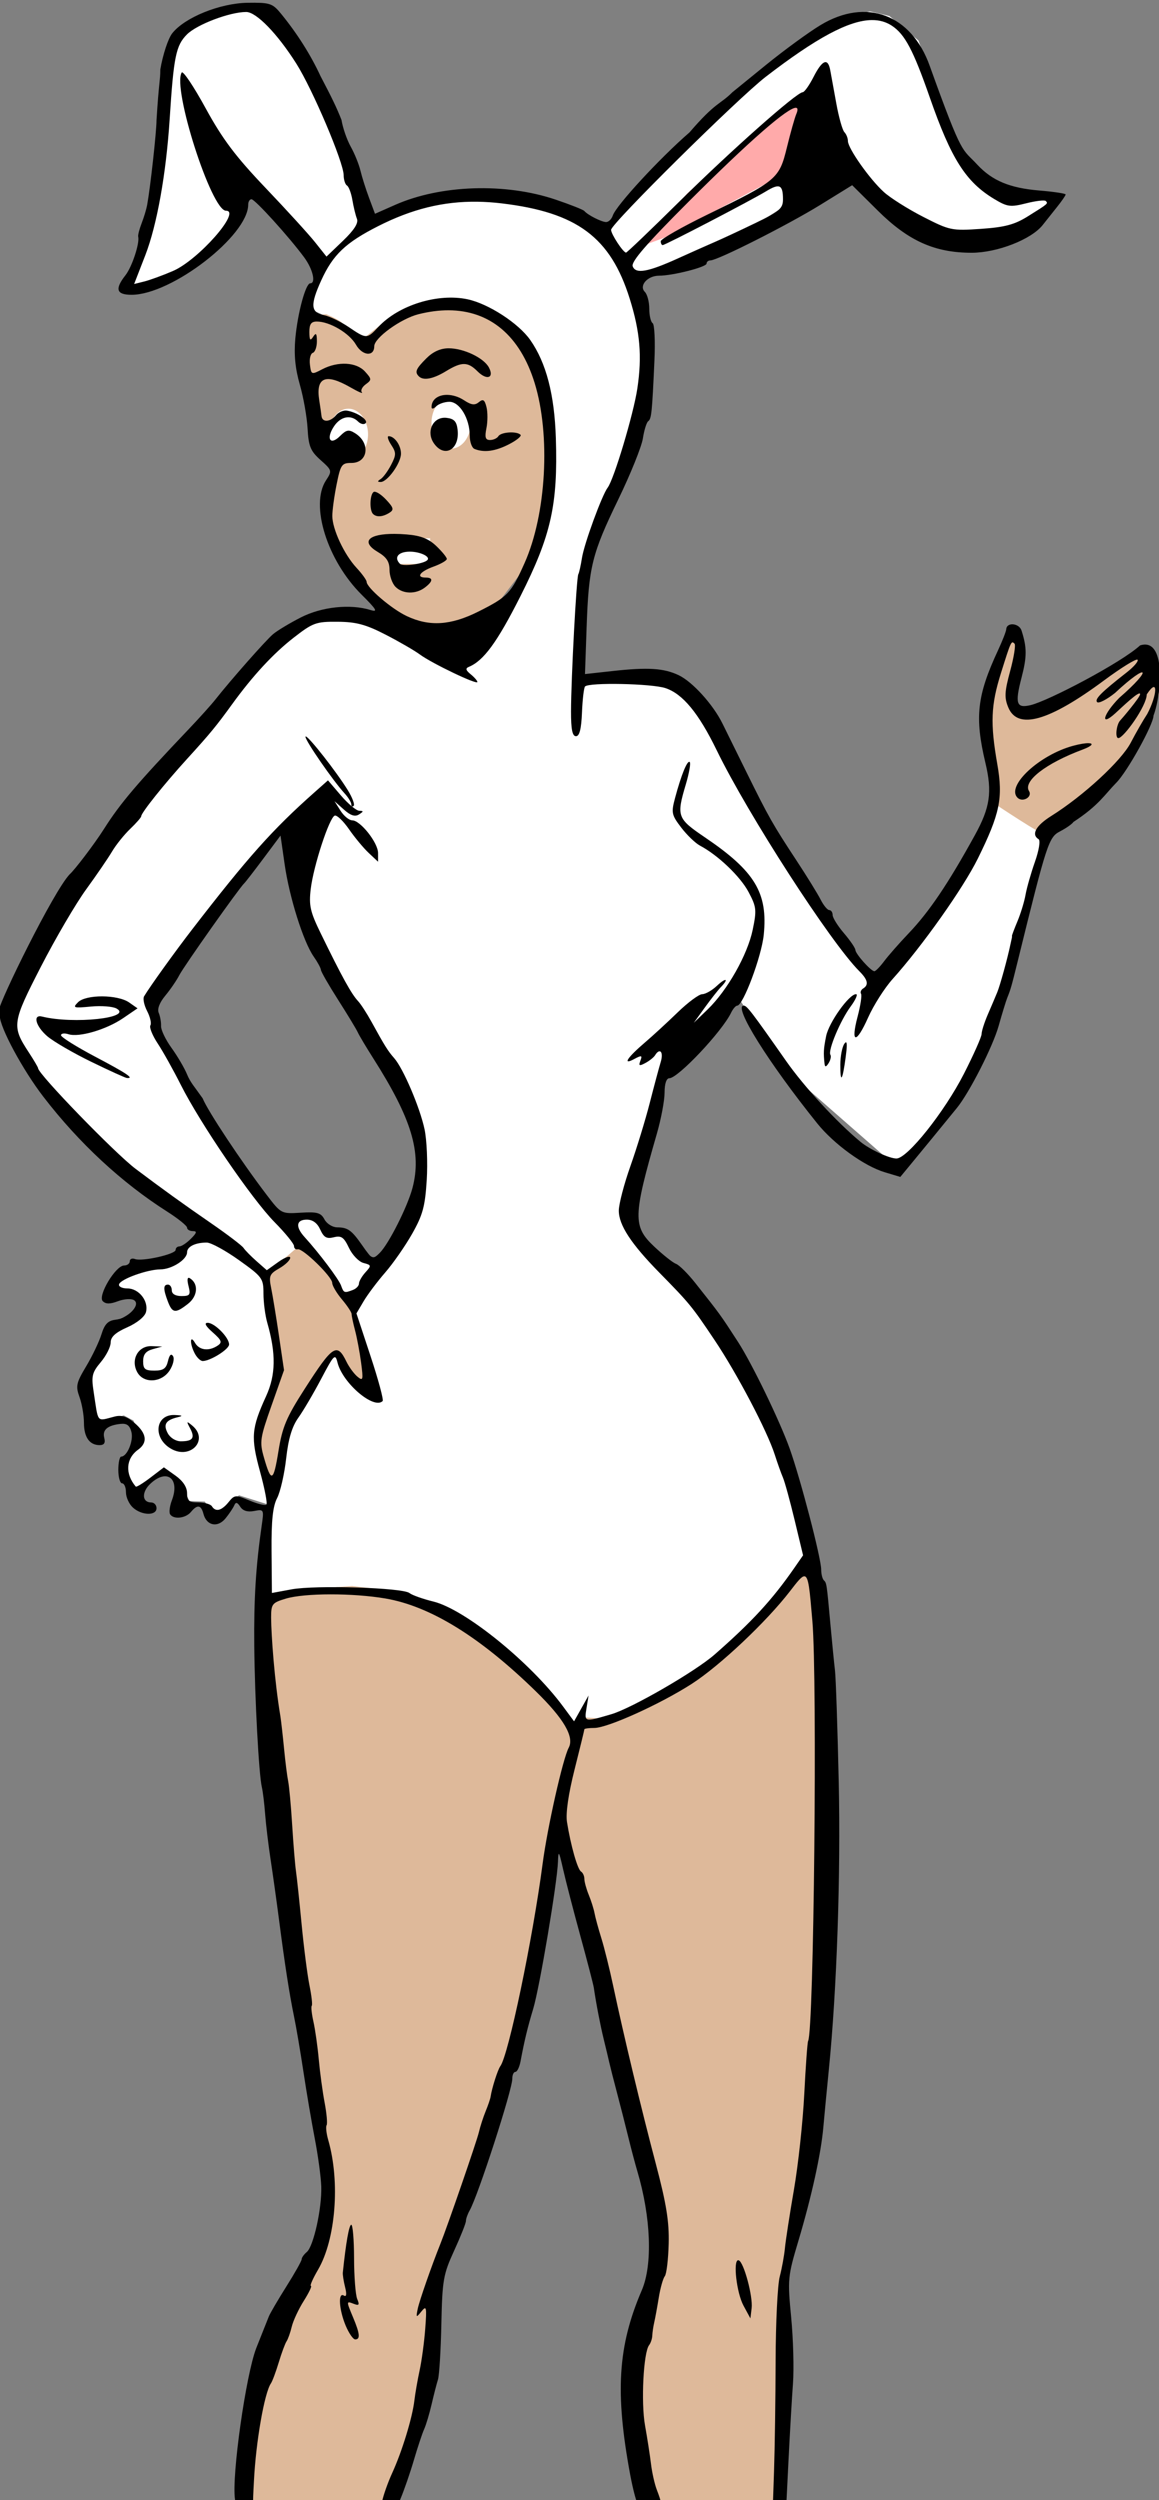 <?xml version="1.0" encoding="UTF-8" standalone="no"?>
<svg
   xmlns:dc="http://purl.org/dc/elements/1.1/"
   xmlns:cc="http://creativecommons.org/ns#"
   xmlns:rdf="http://www.w3.org/1999/02/22-rdf-syntax-ns#"
   xmlns:svg="http://www.w3.org/2000/svg"
   xmlns="http://www.w3.org/2000/svg"
   xmlns:sodipodi="http://sodipodi.sourceforge.net/DTD/sodipodi-0.dtd"
   xmlns:inkscape="http://www.inkscape.org/namespaces/inkscape"
   sodipodi:docname="bunny suit.svg"
   inkscape:version="1.0 (4035a4fb49, 2020-05-01)"
   id="svg930"
   version="1.1"
   viewBox="0 0 80.404 173.355"
   height="173.355mm"
   width="80.404mm">
  <rect x="0" y="0" width="80.404" height="173.355" fill="#808080" stroke="none"/>
  <title
     id="title1013">Bunny suit</title>
  <defs
     id="defs924" />
  <sodipodi:namedview
     inkscape:pagecheckerboard="true"
     inkscape:snap-global="false"
     fit-margin-bottom="0"
     fit-margin-right="0"
     fit-margin-left="0"
     fit-margin-top="0"
     inkscape:window-maximized="1"
     inkscape:window-y="-9"
     inkscape:window-x="-9"
     inkscape:window-height="1001"
     inkscape:window-width="1920"
     showgrid="false"
     inkscape:document-rotation="0"
     inkscape:current-layer="layer1"
     inkscape:document-units="mm"
     inkscape:cy="293.74329"
     inkscape:cx="261.30847"
     inkscape:zoom="1"
     inkscape:pageshadow="2"
     inkscape:pageopacity="0.0"
     borderopacity="1.0"
     bordercolor="#666666"
     pagecolor="#ffffff"
     id="base" />
  <g
     transform="translate(38.854,-119.839)"
     id="layer1"
     inkscape:groupmode="layer"
     inkscape:label="Lager 1">
    <path
       transform="matrix(0.265,0,0,0.265,-38.854,119.839)"
       d="M 69.145 1.643 L 57.943 2.539 L 48.236 6.869 C 48.236 6.869 44.354 13.888 43.906 14.934 C 43.458 15.979 43.607 31.66 43.607 31.66 L 40.023 56.301 L 33.453 74.371 L 38.979 74.521 L 52.27 67.652 L 59.885 60.035 L 63.32 47.043 L 84.676 68.996 L 80.346 80.494 L 87.365 83.631 L 95.578 89.307 L 100.955 84.229 L 106.33 81.391 L 119.174 78.703 L 132.615 84.078 L 141.275 96.623 L 144.861 116.188 L 142.77 133.66 L 135.154 155.164 L 121.713 167.41 L 102 161.287 L 84.377 160.393 L 73.773 166.664 L 39.873 203.551 L 22.102 227.596 L 1.941 265.229 L 8.512 279.117 L 23.148 295.994 L 54.658 322.426 L 48.088 326.012 L 43.906 329.895 L 31.959 332.582 L 29.719 337.211 L 36.439 338.406 L 37.484 342.736 L 29.57 345.725 L 22.699 358.119 L 25.238 372.455 L 32.406 370.365 L 34.945 371.709 L 36.738 376.338 L 33.154 380.67 L 31.512 383.656 L 35.693 389.928 L 43.16 384.254 L 47.043 387.391 L 49.582 392.766 L 53.613 392.916 L 56.002 396.35 L 62.574 391.273 L 70.639 393.811 L 68.547 418.9 L 82.436 415.467 L 95.727 415.914 L 111.557 419.35 L 137.99 437.42 L 151.58 452.354 L 152.029 450.561 L 155.762 450.711 L 168.904 445.633 L 189.812 431.596 L 205.344 415.615 C 205.344 415.615 211.616 408.299 211.766 407.701 C 211.915 407.104 208.031 388.584 208.031 388.584 L 201.76 372.455 L 188.768 348.113 L 167.111 324.219 L 164.125 317.199 L 168.904 299.428 L 175.326 277.625 L 193.098 260.75 L 205.791 280.014 L 234.465 305.104 L 245.068 294.053 L 256.418 277.773 L 264.781 252.088 L 270.008 233.568 L 274.787 215.797 L 261.197 205.791 L 259.404 214.752 L 246.711 236.107 C 246.711 236.107 230.583 255.971 229.836 256.568 C 229.089 257.166 219.232 243.574 219.232 243.574 L 212.363 232.971 L 197.578 208.629 L 186.676 186.527 L 173.832 175.773 L 152.178 178.014 L 152.627 162.932 L 153.521 147.848 L 160.242 130.076 L 166.217 113.35 L 170.248 91.547 L 165.768 73.326 L 173.684 69.893 C 173.684 69.893 190.559 63.918 191.455 63.021 C 192.351 62.125 220.725 44.205 220.725 44.205 L 240.439 59.887 L 263.586 62.125 L 277.176 51.225 L 262.84 50.627 L 250.594 38.529 L 240.439 10.604 L 232.822 4.182 L 227.744 2.986 L 222.816 4.033 L 215.199 7.916 L 199.221 19.266 L 167.859 48.834 C 167.859 48.834 158.6 59.288 157.854 59.736 C 157.107 60.184 135.751 50.926 135.004 50.926 C 134.257 50.926 114.395 51.074 114.395 51.074 L 96.773 57.943 L 83.184 19.863 L 69.145 1.643 z M 75.865 215.498 C 75.865 215.498 80.495 243.127 81.391 243.426 C 82.287 243.724 88.56 256.866 89.008 257.762 C 89.456 258.658 96.025 269.859 96.025 269.859 L 107.525 287.182 L 110.363 303.461 L 103.941 325.713 L 98.715 330.191 L 93.785 325.713 L 90.201 321.381 L 85.871 321.68 L 83.184 317.648 L 75.865 318.096 L 71.385 317.498 C 71.385 317.498 45.996 278.967 45.996 278.221 C 45.996 277.474 40.92 268.066 40.92 268.066 L 40.471 260.152 L 63.619 227.596 L 75.865 215.498 z "
       style="fill:#ffffff;stroke:none;stroke-width:1px;stroke-linecap:butt;stroke-linejoin:miter;stroke-opacity:1"
       id="path1020" />
    <path
       transform="matrix(0.265,0,0,0.265,-38.854,119.839)"
       d="M 111.547 78.842 L 103.414 82.023 L 95.105 88.564 C 95.105 88.564 89.98 85.737 89.803 84.854 C 89.626 83.97 85.383 82.201 85.383 82.201 L 79.02 82.908 L 79.727 100.764 L 83.439 115.082 L 88.211 119.324 C 88.211 119.324 85.561 131.699 85.561 132.406 C 85.561 133.113 87.328 141.951 87.328 141.951 L 94.045 150.791 L 108.01 166.348 L 123.92 166.17 L 140.184 144.957 C 140.184 144.957 143.189 135.058 143.189 133.82 C 143.189 132.583 144.957 116.143 144.957 116.143 L 139.654 92.455 L 133.996 85.383 L 122.684 78.842 L 111.547 78.842 z M 264.021 163.609 C 264.021 163.609 259.296 177.934 259.148 179.115 C 259.001 180.297 257.672 191.519 258.115 192.109 C 258.558 192.7 261.068 203.479 261.068 203.479 L 260.771 210.566 C 260.771 210.566 273.175 218.837 273.471 218.246 C 273.766 217.655 289.27 205.695 290.156 204.809 C 291.042 203.923 299.461 192.258 299.461 192.258 L 303.447 181.625 L 299.902 169.812 L 295.473 171.289 L 283.809 178.672 L 267.859 186.498 L 264.906 181.477 L 266.826 170.107 L 264.021 163.609 z M 79.15 325.264 L 69.742 333.328 C 69.742 333.328 73.477 357.97 73.477 358.717 C 73.477 359.464 67.652 375.742 67.055 376.488 C 66.457 377.235 71.832 388.734 71.832 388.734 L 74.67 374.098 L 79.15 367.229 L 86.02 355.281 L 88.709 353.789 L 90.352 356.775 C 90.352 356.775 94.831 362.6 95.727 362.6 C 96.623 362.6 95.428 352.594 95.428 352.594 L 92.441 340.496 L 88.857 337.51 L 86.318 333.18 L 83.482 329.297 L 79.15 325.264 z M 212.455 407.729 L 204.195 417.641 L 187.344 433.83 C 187.344 433.83 175.119 441.1 173.467 442.752 C 171.815 444.404 157.607 449.691 157.607 449.691 L 152.65 449.359 L 151.328 452.664 L 135.469 435.152 L 120.6 422.928 L 106.062 416.65 L 92.186 414.998 L 77.977 415.988 L 69.717 418.301 L 69.717 421.936 L 70.377 460.264 L 83.924 555.092 L 86.568 580.533 L 82.604 591.768 L 71.039 611.924 C 71.039 611.924 65.091 635.712 64.1 663.797 L 99.453 663.137 L 106.062 641.99 L 113 621.836 L 112.34 601.68 L 117.957 582.516 L 128.861 556.084 L 140.094 513.461 L 147.363 478.768 L 155.293 502.227 L 164.875 543.197 L 173.467 586.812 L 163.885 627.121 L 168.51 647.607 L 172.145 660.162 L 204.855 664.459 L 206.508 624.809 L 205.186 596.393 L 208.16 581.855 L 212.455 560.379 L 217.08 526.346 L 218.402 452.994 L 212.455 407.729 z "
       style="fill:#deb99a;fill-opacity:1;stroke:none;stroke-width:1px;stroke-linecap:butt;stroke-linejoin:miter;stroke-opacity:1"
       id="path1015" />
    <rect
       y="157.163"
       x="-11.679"
       height="1.777"
       width="2.666"
       id="rect1031"
       style="fill:#ffffff;fill-opacity:1;stroke:none;stroke-width:0.265" />
    <path
       transform="matrix(0.265,0,0,0.265,-38.854,119.839)"
       d="M 118.086 103.945 A 5.127 6.718 0 0 0 112.961 110.662 A 5.127 6.718 0 0 0 118.086 117.379 A 5.127 6.718 0 0 0 123.213 110.662 A 5.127 6.718 0 0 0 118.086 103.945 z M 91.217 106.949 A 5.127 6.718 0 0 0 86.09 113.668 A 5.127 6.718 0 0 0 91.217 120.385 A 5.127 6.718 0 0 0 96.344 113.668 A 5.127 6.718 0 0 0 91.217 106.949 z "
       style="fill:#ffffff;fill-opacity:1;stroke:none;stroke-width:1"
       id="path1033" />
    <path
       id="path1053"
       d="m 7.404,136.256 -1.637,0.608 3.04,-3.601 6.829,-5.987 1.824,-1.029 -1.216,5.613 -2.105,0.795 z"
       style="fill:#ffaaaa;stroke:none;stroke-width:0.265px;stroke-linecap:butt;stroke-linejoin:miter;stroke-opacity:1" />
    <path
       sodipodi:nodetypes="ccsccsscsssssssscssssssscscccsssssssssssssssssssssssssscssscssssscsscscssssscsssssssccsssssssssssscsssssssccccssssssscssssscsscccsssssssssscsscsscssssssssccsscsscsssssssssssssssssssssssscccccsssssssssssssccsscssssssssssscccsssssssscssscssssccssscccccsssccsssssscccsssssssssssccscsccsccccsscsssssssscssssssscccssscccssssssssssssscssssssssscscsssssssscssssssscssssssssssssssccssssccsssscscccssssssssssccsssssccccscssssssccsssssssssscccsccscssssscccsssscccscccscsscccssccsccsscssccccsscsscccssssssscsssssssscssscssssssssssssssssssssssssscssssscssssccsssssccccsssssssssssssssssssscsscssssssssssscsccsssssssssscsscsssssscssssssssssssssssssssccscssssssccssccsscsssccsssscssssscssscsssscsssscssssssscsscsssssscssssssssccscscssssscsscsssssssccsssssssssssssscscssssscccsssssscssssssssccsccccccc"
       d="m -79.828,452.936 c -0.585,-0.003 -1.239,0.005 -1.975,0.016 -7.252,0.107 -16.462,3.837 -19.73,7.992 -1.066,1.355 -2.466,5.603 -3.113,9.439 -0.014,3.039 -0.373,3.154 -0.998,13.279 0,2.997 -1.607,17.555 -2.451,22.195 -0.2,1.1 -0.851,3.254 -1.445,4.785 -0.594,1.532 -0.999,3.107 -0.9,3.5 0.428,1.71 -1.619,7.915 -3.332,10.1 -2.85,3.635 -2.386,5.115 1.602,5.115 10.489,0 30.527,-15.487 30.527,-23.594 0,-0.773 0.387,-1.406 0.859,-1.406 0.908,0 9.838,9.847 13.799,15.215 2.266,3.071 3.134,6.785 1.586,6.785 -1.198,0 -3.295,7.734 -3.904,14.4 -0.388,4.249 -0.032,7.921 1.172,12.1 0.951,3.3 1.865,8.47 2.033,11.488 0.26,4.676 0.762,5.897 3.4,8.254 3.024,2.702 3.057,2.825 1.412,5.336 -4.21,6.425 0.323,20.929 9.344,29.898 3.932,3.909 4.35,4.634 2.312,4.006 -5.31,-1.637 -12.767,-0.847 -18.217,1.934 -2.913,1.486 -6.197,3.464 -7.297,4.395 -1.91,1.616 -11.083,12.008 -15.098,17.104 -1.046,1.327 -4.152,4.779 -6.902,7.67 -13.64,14.341 -17.988,19.458 -22.273,26.219 -2.508,3.957 -7.741,10.799 -8.963,11.832 -4.311,4.571 -18.358,33.289 -18.469,35.42 0.147,0.023 0.161,0.557 0.176,1.623 0.043,3.088 6,14.135 11.42,21.178 9.312,12.102 20.491,22.47 32.361,30.016 2.888,1.835 5.25,3.74 5.25,4.232 0,0.493 0.675,0.896 1.5,0.896 1.167,0 1.056,0.444 -0.5,2 -1.1,1.1 -2.45,2 -3,2 -0.55,0 -1,0.415 -1,0.92 0,1.131 -8.789,3.099 -10.65,2.385 -0.742,-0.285 -1.35,-0.021 -1.35,0.588 0,0.609 -0.67,1.107 -1.488,1.107 -2.216,0 -6.97,7.942 -5.584,9.328 0.795,0.795 1.897,0.798 3.98,0.012 1.585,-0.598 3.474,-0.722 4.197,-0.275 1.875,1.159 -1.517,4.727 -4.875,5.129 -1.943,0.232 -2.824,1.153 -3.646,3.811 -0.596,1.927 -2.393,5.69 -3.994,8.361 -2.609,4.354 -2.79,5.19 -1.75,8.066 0.638,1.765 1.16,4.776 1.16,6.689 0,3.8 1.451,5.879 4.105,5.879 1.179,0 1.554,-0.582 1.213,-1.887 -0.548,-2.096 0.842,-3.296 4.252,-3.67 1.657,-0.182 2.422,0.389 2.861,2.141 0.581,2.315 -1.127,6.416 -2.672,6.416 -0.418,0 -0.76,1.575 -0.76,3.5 0,1.925 0.45,3.5 1,3.5 0.55,0 1,1.056 1,2.346 0,1.29 0.822,3.09 1.828,4 2.298,2.08 6.172,2.177 6.172,0.154 0,-0.825 -0.626,-1.5 -1.393,-1.5 -2.425,0 -2.548,-2.709 -0.221,-4.895 4.328,-4.066 7.808,-1.38 5.631,4.346 -0.568,1.494 -0.778,3.129 -0.467,3.633 0.879,1.422 4.068,1.08 5.449,-0.584 1.687,-2.033 2.667,-1.886 3.289,0.494 0.812,3.106 3.736,3.691 5.787,1.158 0.971,-1.199 2.001,-2.736 2.287,-3.416 0.378,-0.897 0.804,-0.793 1.553,0.379 0.684,1.071 1.912,1.449 3.639,1.119 2.559,-0.489 2.595,-0.42 1.971,3.883 -1.517,10.453 -2.059,19.221 -1.938,31.383 0.139,13.905 1.204,33.714 1.988,37 0.263,1.1 0.646,4.25 0.854,7 0.207,2.75 0.858,8.15 1.445,12 0.587,3.85 1.563,10.825 2.17,15.5 1.552,11.96 2.753,19.699 3.955,25.5 0.57,2.75 1.681,9.275 2.467,14.5 0.786,5.225 2.122,13.096 2.971,17.49 0.848,4.394 1.609,10.019 1.691,12.5 0.187,5.677 -2.024,15.678 -3.791,17.145 -0.736,0.611 -1.338,1.459 -1.338,1.887 0,0.427 -1.803,3.634 -4.006,7.127 -2.203,3.493 -4.27,7.027 -4.592,7.851 -0.322,0.825 -0.994,2.513 -1.494,3.75 -0.5,1.238 -1.304,3.263 -1.787,4.5 -2.725,6.982 -6.451,33.308 -5.59,39.5 0.118,0.846 0.199,1.486 0.248,2.029 H -80.25 c -0.221,-1.48 -0.047,-3.627 0.111,-6.779 0.517,-10.273 2.741,-23.024 4.447,-25.5 0.379,-0.55 1.301,-3.025 2.049,-5.5 0.748,-2.475 1.666,-4.95 2.041,-5.5 0.375,-0.55 0.989,-2.276 1.361,-3.834 0.373,-1.558 1.79,-4.596 3.15,-6.75 1.36,-2.154 2.199,-3.916 1.865,-3.916 -0.334,0 0.507,-1.913 1.871,-4.25 4.621,-7.918 5.811,-22.943 2.68,-33.861 -0.501,-1.746 -0.701,-3.512 -0.445,-3.926 0.256,-0.414 0.025,-3.069 -0.512,-5.898 -0.537,-2.83 -1.226,-7.918 -1.533,-11.307 -0.307,-3.389 -0.939,-7.848 -1.402,-9.91 -0.462,-2.062 -0.659,-3.93 -0.438,-4.152 0.222,-0.222 -0.045,-2.606 -0.592,-5.299 -0.547,-2.693 -1.469,-9.846 -2.049,-15.896 -0.58,-6.05 -1.25,-12.35 -1.488,-14 -0.238,-1.65 -0.686,-7.08 -0.994,-12.068 -0.308,-4.988 -0.783,-10.163 -1.053,-11.5 -0.27,-1.337 -0.749,-5.132 -1.066,-8.432 -0.317,-3.3 -0.748,-7.125 -0.957,-8.5 -1.548,-9.188 -2.404,-21.173 -2.439,-25.842 0,-3.593 0.249,-3.917 3.865,-5 2.456,-0.736 6.84,-1.107 11.674,-1.113 4.834,-0.006 10.12,0.353 14.379,1.08 11.749,2.006 24.794,10.054 39.4,24.312 7.314,7.139 10.099,11.917 8.592,14.732 -1.535,2.868 -5.58,20.834 -6.828,30.33 -2.598,19.756 -8.935,50.088 -11.072,53 -0.685,0.933 -2.217,5.739 -2.551,8 -0.081,0.55 -0.664,2.258 -1.295,3.795 -0.631,1.537 -1.43,4.012 -1.775,5.5 -0.532,2.294 -8.226,24.595 -10.076,29.205 -2.306,5.747 -5.504,14.911 -5.932,17 -0.48,2.34 -0.418,2.384 0.965,0.68 1.33,-1.639 1.429,-1.19 1.002,4.5 -0.261,3.476 -0.914,8.352 -1.453,10.834 -0.539,2.482 -1.166,6.082 -1.393,8 -0.536,4.534 -3.227,13.322 -5.797,18.928 -1.12,2.442 -2.316,5.815 -2.66,7.496 -0.107,0.521 -0.236,0.956 -0.387,1.342 h 4.344 l 0.852,-2.029 c 0.981,-2.338 2.577,-6.952 3.543,-10.252 0.966,-3.3 2.164,-6.9 2.662,-8 0.498,-1.1 1.376,-4.025 1.951,-6.5 0.575,-2.475 1.327,-5.4 1.67,-6.5 0.343,-1.1 0.743,-7.625 0.889,-14.5 0.245,-11.547 0.5,-13.011 3.348,-19.227 1.696,-3.7 3.084,-7.194 3.084,-7.764 0,-0.57 0.443,-1.819 0.984,-2.773 2.224,-3.924 11.194,-31.643 11.16,-34.486 -0.012,-0.963 0.351,-1.75 0.805,-1.75 0.453,0 1.057,-1.238 1.342,-2.75 1.052,-5.58 1.845,-8.869 3.318,-13.75 1.683,-5.576 6.312,-33.056 6.484,-38.5 0.043,-1.347 0.098,-2.059 0.236,-2.033 0.179,0.038 0.499,1.305 1.115,4.035 0.683,3.025 2.723,10.9 4.533,17.5 1.81,6.6 3.387,12.675 3.506,13.5 0.575,3.98 1.714,9.889 2.602,13.5 0.541,2.2 1.185,4.9 1.432,6 0.247,1.1 1.163,4.7 2.037,8 0.874,3.3 2.195,8.475 2.934,11.5 0.739,3.025 1.813,7.075 2.385,9 3.566,12.004 4.035,24.463 1.172,31.119 -6.288,14.618 -7.049,26.763 -3.025,48.381 0.717,3.85 1.679,7.429 2.141,7.951 0.088,0.1 0.17,0.214 0.25,0.328 h 5.59 v -1.279 c 0,-0.275 -0.461,-1.685 -1.025,-3.133 -0.564,-1.448 -1.251,-4.486 -1.523,-6.75 -0.273,-2.264 -0.979,-6.817 -1.57,-10.117 -1.078,-6.021 -0.413,-19.097 1.068,-21 0.428,-0.55 0.804,-1.675 0.834,-2.5 0.031,-0.825 0.263,-2.4 0.518,-3.5 0.254,-1.1 0.791,-4.025 1.193,-6.5 0.402,-2.475 1.105,-4.963 1.561,-5.531 0.456,-0.568 0.915,-4.393 1.02,-8.5 0.148,-5.811 -0.603,-10.465 -3.381,-20.969 -3.826,-14.467 -8.397,-33.538 -11.146,-46.5 -0.933,-4.4 -2.332,-10.025 -3.105,-12.5 -0.774,-2.475 -1.571,-5.4 -1.771,-6.5 -0.201,-1.1 -0.883,-3.266 -1.518,-4.814 -0.634,-1.548 -1.152,-3.435 -1.152,-4.191 0,-0.757 -0.395,-1.62 -0.877,-1.918 -0.919,-0.568 -2.704,-6.869 -3.674,-12.973 -0.361,-2.274 0.368,-7.313 1.99,-13.744 1.408,-5.585 2.561,-10.312 2.561,-10.506 0,-0.194 1.18,-0.354 2.623,-0.354 3.466,0 17.209,-6.217 25.459,-11.516 7.321,-4.703 19.521,-16.194 25.727,-24.236 1.921,-2.489 3.056,-3.975 3.807,-3.928 1.096,0.069 1.37,3.412 2.074,11.68 1.328,15.585 0.397,107.295 -1.115,109.918 -0.185,0.32 -0.635,6.545 -1.002,13.832 -0.367,7.287 -1.581,18.537 -2.697,25 -1.116,6.463 -2.181,13.357 -2.365,15.318 -0.184,1.962 -0.799,5.337 -1.365,7.5 -0.566,2.163 -1.05,12.032 -1.076,21.932 -0.026,9.9 -0.213,22.95 -0.418,29 l -0.314,9.279 h 3.504 l 0.572,-11.562 c 0.374,-7.543 0.914,-16.865 1.199,-20.715 0.285,-3.85 0.07,-11.64 -0.477,-17.312 -0.958,-9.937 -0.888,-10.667 1.9,-20 3.449,-11.545 5.927,-22.821 6.523,-29.688 0.239,-2.75 0.884,-9.5 1.434,-15 2.107,-21.071 3.135,-50.986 2.594,-75.5 -0.31,-14.025 -0.748,-27.075 -0.975,-29 -0.227,-1.925 -0.739,-7.1 -1.141,-11.5 -1.05,-11.51 -1.033,-11.394 -1.785,-12.146 -0.378,-0.378 -0.688,-1.634 -0.688,-2.791 0,-2.983 -5.428,-23.795 -8.277,-31.738 -2.599,-7.244 -9.855,-22.21 -13.49,-27.822 -4.664,-7.2 -4.688,-7.233 -11.232,-15.479 -1.925,-2.425 -4.175,-4.656 -5,-4.957 -0.825,-0.301 -3.412,-2.35 -5.75,-4.555 -5.575,-5.257 -5.511,-7.877 0.73,-29.508 1.11,-3.848 2.02,-8.686 2.02,-10.75 0,-2.333 0.473,-3.755 1.25,-3.758 2.274,-0.009 13.783,-12.21 16.152,-17.123 0.497,-1.03 1.222,-1.873 1.613,-1.873 1.544,-10e-6 6.364,-12.842 6.943,-18.5 1.125,-10.982 -2.283,-16.647 -15.332,-25.492 -7.354,-4.985 -7.552,-5.528 -5.059,-13.924 0.862,-2.904 1.324,-5.523 1.027,-5.82 -0.615,-0.615 -2.217,3.296 -3.85,9.4 -1.032,3.859 -0.916,4.425 1.609,7.736 1.499,1.965 3.72,4.099 4.936,4.742 4.702,2.488 10.542,8.066 12.697,12.129 2.072,3.905 2.158,4.703 1.084,9.877 -1.36,6.552 -6.626,15.854 -11.805,20.852 l -3.627,3.5 2.893,-4 c 1.592,-2.2 3.472,-4.595 4.18,-5.322 2.254,-2.316 1.381,-2.614 -1.027,-0.352 -1.273,1.196 -2.997,2.174 -3.83,2.174 -0.834,-10e-6 -3.73,2.145 -6.436,4.768 -2.706,2.622 -6.531,6.141 -8.5,7.82 -4.676,3.987 -6.059,6.093 -2.889,4.396 1.972,-1.056 2.189,-1.001 1.643,0.422 -0.52,1.355 -0.295,1.461 1.293,0.611 1.057,-0.566 2.199,-1.476 2.537,-2.023 1.28,-2.071 2.288,-0.881 1.488,1.756 -0.459,1.512 -1.755,6.35 -2.881,10.75 -1.125,4.4 -3.4,11.825 -5.057,16.5 -1.656,4.675 -3.022,9.901 -3.033,11.611 -0.026,3.763 3.203,8.707 10.607,16.242 7.93,8.07 8.511,8.78 14.457,17.646 5.909,8.811 13.769,23.766 15.766,30 0.705,2.2 1.668,4.9 2.143,6 0.474,1.1 1.853,6.122 3.064,11.162 l 2.201,9.164 -2.314,3.336 c -5.756,8.297 -11.077,14.074 -20.838,22.623 -5.106,4.472 -21.695,14.057 -27.039,15.623 -7.144,2.093 -7.102,2.104 -6.49,-1.658 l 0.529,-3.25 -1.9,3.385 -1.898,3.387 -2.877,-3.887 C -7.789,887.16 -24.929,873.299 -33.174,871.285 c -2.734,-0.668 -5.551,-1.669 -6.26,-2.225 -1.796,-1.408 -24.611,-2.122 -30.859,-0.965 l -5.146,0.953 -0.09,-10.922 c -0.065,-8.021 0.322,-11.712 1.453,-13.9 0.847,-1.639 1.914,-6.298 2.369,-10.354 0.582,-5.193 1.525,-8.354 3.193,-10.691 1.303,-1.825 3.996,-6.406 5.984,-10.178 3.361,-6.377 3.661,-6.674 4.275,-4.227 1.352,5.386 9.523,12.336 11.812,10.047 0.295,-0.295 -1.128,-5.575 -3.162,-11.732 l -3.699,-11.197 1.877,-3.182 c 1.032,-1.75 3.573,-5.132 5.646,-7.518 2.074,-2.385 5.255,-6.955 7.068,-10.158 2.768,-4.889 3.378,-7.141 3.809,-14.041 0.282,-4.519 0.021,-10.517 -0.582,-13.328 -1.225,-5.713 -5.57,-15.879 -7.936,-18.566 -1.649,-1.874 -2.446,-3.147 -5.941,-9.502 -1.219,-2.217 -2.794,-4.649 -3.5,-5.404 -1.783,-1.907 -4.206,-6.301 -9.832,-17.83 -2.715,-5.563 -3.085,-7.212 -2.58,-11.5 0.711,-6.042 4.873,-18.755 6.295,-19.229 0.561,-0.187 2.235,1.415 3.721,3.559 1.485,2.144 3.805,4.936 5.156,6.205 l 2.457,2.307 v -2.279 c 0,-2.69 -4.616,-8.53 -6.758,-8.553 -0.82,-0.008 -2.201,-1.141 -3.07,-2.516 l -1.58,-2.5 2.469,2.203 c 1.756,1.567 2.9,1.933 3.955,1.266 1.216,-0.769 1.23,-0.942 0.08,-0.953 -0.772,-0.008 -2.934,-1.805 -4.805,-3.99 l -3.402,-3.973 -3.637,3.223 c -10.868,9.636 -17.339,16.889 -31.879,35.725 -4.596,5.954 -11.065,14.953 -12.631,17.572 -0.352,0.589 0.009,2.323 0.803,3.854 0.794,1.53 1.18,3.212 0.855,3.736 -0.324,0.524 0.533,2.651 1.906,4.727 1.373,2.075 4.098,6.951 6.055,10.836 5.118,10.163 18.612,29.913 24.551,35.934 2.799,2.837 5.088,5.65 5.088,6.25 0,0.6 0.431,0.979 0.959,0.842 1.307,-0.341 9.041,7.189 9.041,8.803 0,0.712 1.149,2.658 2.553,4.326 1.404,1.668 2.539,3.392 2.527,3.828 -0.013,0.437 0.393,2.368 0.902,4.293 0.509,1.925 1.223,5.734 1.584,8.465 0.595,4.499 0.503,4.838 -0.963,3.621 -0.89,-0.739 -2.178,-2.489 -2.861,-3.891 -2.488,-5.1 -3.574,-4.396 -10.961,7.104 -4.788,7.454 -5.838,9.946 -6.863,16.305 -1.302,8.07 -1.893,8.311 -3.816,1.555 -1.146,-4.024 -0.998,-5.019 2.021,-13.562 l 3.258,-9.221 -1.316,-8.938 c -0.724,-4.916 -1.644,-10.542 -2.043,-12.504 -0.656,-3.221 -0.449,-3.724 2.127,-5.203 1.569,-0.9 2.852,-2.139 2.852,-2.752 0,-0.613 -1.379,-0.134 -3.064,1.066 l -3.064,2.184 -2.684,-2.365 c -1.476,-1.3 -3.007,-2.859 -3.402,-3.465 -0.396,-0.606 -4.221,-3.517 -8.502,-6.467 -7.273,-5.012 -12.639,-8.876 -19.736,-14.211 -5.387,-4.05 -25.547,-24.84 -25.547,-26.346 0,-0.23 -1.098,-2.096 -2.439,-4.146 -4.496,-6.873 -4.373,-7.745 3.189,-22.453 3.802,-7.394 9.127,-16.486 11.832,-20.203 2.705,-3.717 5.758,-8.18 6.785,-9.916 1.027,-1.736 3.164,-4.397 4.75,-5.914 1.586,-1.517 2.883,-3.006 2.883,-3.309 0,-0.901 6.087,-8.511 11.986,-14.984 6.016,-6.602 7.645,-8.577 11.793,-14.303 5.407,-7.464 10.802,-13.296 16.137,-17.439 5.035,-3.911 5.845,-4.203 11.5,-4.158 4.863,0.039 7.376,0.712 12.523,3.359 3.541,1.821 7.591,4.162 9,5.203 3.153,2.33 15.061,8.029 15.061,7.207 0,-0.329 -0.788,-1.239 -1.75,-2.021 -1.312,-1.067 -1.428,-1.556 -0.463,-1.955 3.865,-1.6 7.421,-6.473 13.484,-18.48 8.025,-15.89 9.824,-23.923 9.271,-41.361 -0.362,-11.417 -2.527,-19.718 -6.699,-25.676 -3.072,-4.386 -10.952,-9.499 -16.426,-10.656 -7.788,-1.647 -18,1.518 -23.342,7.236 -2.984,3.193 -3.104,3.194 -7.781,0.019 -2.087,-1.416 -5.032,-2.823 -6.545,-3.125 -3.389,-0.678 -3.528,-2.704 -0.623,-9.08 3.051,-6.697 6.365,-9.856 14.873,-14.174 8.827,-4.48 17.051,-6.529 26.027,-6.4 2.072,0.03 4.183,0.175 6.352,0.434 19.701,2.352 28.468,8.874 33.494,24.92 2.721,8.687 3.266,15.08 2.006,23.5 -1.003,6.703 -6.117,23.782 -7.773,25.959 -1.491,1.96 -6.129,14.618 -6.717,18.332 -0.323,2.04 -0.757,3.988 -0.965,4.328 -0.483,0.789 -1.897,27.319 -1.912,35.881 -0.008,4.71 0.35,6.5 1.303,6.5 0.919,0 1.392,-1.879 1.57,-6.236 0.14,-3.43 0.501,-6.482 0.803,-6.783 1.096,-1.096 17.428,-0.761 21.041,0.432 4.526,1.494 8.693,6.544 13.428,16.271 8.164,16.776 29.789,50.261 37.322,57.795 2.24,2.24 2.538,3.586 1.006,4.533 -0.557,0.345 -0.806,0.97 -0.547,1.389 0.259,0.419 -0.143,3.086 -0.893,5.928 -1.884,7.14 -0.383,7.294 2.746,0.281 1.428,-3.201 4.309,-7.729 6.402,-10.061 7.82,-8.711 18.505,-23.809 22.326,-31.549 5.787,-11.721 6.635,-15.84 5.088,-24.693 -1.869,-10.697 -1.679,-15.432 0.951,-23.807 2.658,-8.46 2.707,-8.566 3.564,-7.709 0.343,0.343 -0.17,3.55 -1.139,7.127 -1.477,5.455 -1.556,6.994 -0.5,9.543 2.463,5.947 10.622,3.651 25.055,-7.051 4.486,-3.326 8.438,-5.767 8.779,-5.426 0.342,0.342 -0.932,1.835 -2.83,3.318 -6.672,5.215 -8.482,7.034 -7.738,7.779 0.413,0.414 2.524,-0.672 4.691,-2.414 8.698,-8.112 10.109,-6.528 1.08,1.312 -4.243,4.323 -5.11,7.72 -1.027,4.025 1.63,-1.475 6.503,-6.208 6.503,-4.999 0,0.819 -4.81,6.472 -5.191,6.852 -1.023,1.023 -1.421,4.641 -0.51,4.641 1.372,0 7.428,-8.421 7.436,-11.438 3.157,-4.801 2.705,0.311 0.135,5.116 -1.03,1.552 -2.975,4.938 -4.322,7.523 -2.483,4.765 -12.41,13.913 -20.795,19.164 -4.055,2.539 -5.323,4.854 -3.33,6.086 0.523,0.324 0.11,2.881 -0.961,5.928 -1.036,2.947 -2.141,6.82 -2.455,8.605 -0.315,1.785 -1.256,4.881 -2.092,6.881 -0.835,1.999 -1.495,3.747 -1.465,3.885 0.03,0.138 0.018,0.362 -0.023,0.5 -0.042,0.138 -0.215,0.925 -0.385,1.75 -0.725,3.532 -2.685,10.655 -3.441,12.5 -0.451,1.1 -1.558,3.704 -2.459,5.785 -0.901,2.081 -1.639,4.39 -1.639,5.131 0,0.741 -2.084,5.428 -4.631,10.418 -5.086,9.964 -14.806,22.166 -17.656,22.166 -1.885,0 -7.01,-2.373 -9.406,-4.355 -6.25,-5.17 -14.723,-14.37 -19.475,-21.145 -9.037,-12.885 -10.273,-14.5 -11.092,-14.5 -2.88,0 6.349,14.787 19.23,30.812 4.365,5.43 12.267,11.154 17.629,12.768 l 4.121,1.24 3.389,-4.107 c 2.964,-3.591 6.463,-7.859 11.42,-13.936 3.271,-4.01 9.408,-16.059 10.926,-21.453 0.901,-3.203 1.91,-6.499 2.242,-7.324 0.912,-2.263 1.126,-3.003 2.727,-9.5 7.685,-31.185 8.133,-32.557 11.141,-34.117 1.59,-0.825 3.153,-1.925 3.475,-2.445 6.678,-4.359 8.157,-7.148 11.201,-10.242 2.887,-2.887 9.76,-15.27 9.76,-17.584 2.186,-5.788 3.312,-20.583 -3.519,-18.368 -4.849,4.485 -24.006,14.527 -28.671,15.63 -3.708,0.877 -4.124,-0.377 -2.369,-7.148 1.441,-5.56 1.445,-7.859 0.016,-12.361 -0.628,-1.98 -3.908,-2.266 -4.006,-0.35 -0.028,0.542 -0.992,3.011 -2.143,5.486 -5.53,11.893 -6.159,17.504 -3.307,29.5 1.813,7.623 1.224,11.656 -2.752,18.873 -7.016,12.737 -11.955,20.055 -17.363,25.723 -2.412,2.528 -5.28,5.79 -6.373,7.25 h -0.002 c -1.093,1.46 -2.251,2.654 -2.574,2.654 -0.901,0 -4.932,-4.505 -4.979,-5.564 -0.022,-0.515 -1.372,-2.492 -3,-4.396 -1.628,-1.904 -2.959,-4.042 -2.959,-4.75 0,-0.708 -0.394,-1.289 -0.875,-1.289 -0.481,0 -1.503,-1.238 -2.271,-2.75 -0.768,-1.513 -3.617,-6.125 -6.33,-10.25 -6.196,-9.421 -7.274,-11.324 -13.037,-23 -2.579,-5.225 -5.431,-11.002 -6.338,-12.838 -2.46,-4.981 -7.861,-10.932 -11.463,-12.633 -3.915,-1.848 -8.058,-2.105 -17.35,-1.078 l -7.166,0.791 0.426,-12.186 c 0.555,-15.922 1.383,-19.262 8.309,-33.557 3.198,-6.6 6.087,-13.762 6.42,-15.918 0.333,-2.155 0.959,-4.181 1.391,-4.5 0.86,-0.636 1.012,-2.117 1.633,-15.844 0.23,-5.095 0.021,-9.51 -0.465,-9.811 -0.486,-0.3 -0.883,-2.005 -0.883,-3.787 0,-1.783 -0.522,-3.762 -1.158,-4.398 -1.612,-1.612 0.686,-4.242 3.705,-4.242 3.607,0 12.453,-2.253 12.453,-3.172 0,-0.456 0.456,-0.828 1.014,-0.828 1.874,0 20.316,-9.315 28.748,-14.521 l 8.352,-5.156 6.693,6.637 c 8.009,7.943 14.911,11.041 24.586,11.041 6.699,0 15.648,-3.495 18.607,-7.268 0.825,-1.052 2.513,-3.174 3.75,-4.717 1.237,-1.543 2.25,-3.011 2.25,-3.264 0,-0.253 -3.117,-0.722 -6.926,-1.041 -7.694,-0.645 -12.274,-2.554 -16.189,-6.742 -4.089,-4.465 -3.724,-1.563 -12.461,-25.848 -4.797,-13.498 -16.613,-17.918 -28.59,-10.695 -3.117,1.879 -9.584,6.604 -14.373,10.498 l -8.707,7.08 c -3.256,3.262 -4.301,2.445 -11.215,10.496 -7.756,6.707 -19.189,19.089 -20.084,21.75 -0.324,0.963 -1.121,1.734 -1.771,1.719 -1.232,-0.032 -4.817,-1.858 -5.684,-2.896 -0.275,-0.329 -3.65,-1.667 -7.5,-2.971 -13.151,-4.454 -30.121,-3.897 -42.055,1.381 l -5.248,2.32 -1.549,-4.15 c -0.852,-2.283 -1.871,-5.502 -2.264,-7.152 -0.393,-1.65 -1.535,-4.469 -2.539,-6.264 -1.004,-1.795 -2.093,-4.945 -2.42,-7 -1.286,-3.27 -2.535,-5.823 -5.496,-11.469 -2.533,-5.495 -6.125,-11.173 -10.291,-16.264 -1.994,-2.436 -2.728,-2.902 -6.822,-2.922 z m -2.338,2.422 c 2.648,0 8.158,5.671 13.115,13.5 4.275,6.752 12.383,25.844 12.398,29.191 0.005,1.205 0.397,2.431 0.873,2.725 0.476,0.294 1.114,2.01 1.416,3.811 0.302,1.801 0.838,4.003 1.191,4.895 0.438,1.104 -0.728,2.935 -3.664,5.752 l -4.309,4.133 -2.986,-3.754 c -1.643,-2.064 -7.493,-8.477 -13,-14.252 -7.83,-8.212 -11.244,-12.751 -15.658,-20.826 -3.104,-5.679 -5.92,-9.878 -6.258,-9.332 -2.517,4.072 7.767,36.158 11.588,36.158 4.138,0 -7.229,12.913 -13.887,15.775 -2.639,1.135 -6.004,2.365 -7.477,2.734 l -2.678,0.67 2.914,-7.504 c 3.057,-7.872 5.47,-21.353 6.389,-35.676 1.048,-16.35 1.641,-19.242 4.531,-22.133 2.614,-2.614 11.209,-5.867 15.5,-5.867 z m 163.779,2.117 c 2.007,-0.017 3.727,0.481 5.229,1.465 3.432,2.249 5.618,6.384 9.969,18.854 5.589,16.019 9.404,22.023 16.838,26.498 3.437,2.069 4.224,2.174 8.373,1.129 2.518,-0.634 4.823,-0.907 5.123,-0.607 0.675,0.675 0.675,0.676 -4.684,4.016 -3.491,2.175 -6.022,2.849 -12.297,3.279 -7.624,0.523 -8.155,0.412 -15.105,-3.145 -3.962,-2.027 -8.598,-4.951 -10.303,-6.498 -3.728,-3.382 -9.4,-11.43 -9.4,-13.338 0,-0.753 -0.414,-1.798 -0.922,-2.32 -0.508,-0.522 -1.456,-3.874 -2.105,-7.449 -0.65,-3.575 -1.368,-7.513 -1.596,-8.75 -0.614,-3.333 -2.084,-2.745 -4.377,1.75 -1.122,2.2 -2.402,4 -2.844,4 -1.553,0 -18.799,15.281 -32.244,28.57 -7.473,7.387 -13.773,13.417 -14,13.398 -0.775,-0.059 -3.912,-4.843 -3.912,-5.965 0,-1.586 33.278,-34.496 40.5,-40.053 13.121,-10.095 21.736,-14.782 27.758,-14.834 z m -19.809,22.957 c 0.455,0.064 0.473,0.615 0.021,1.676 -0.409,0.963 -1.507,4.868 -2.439,8.678 -2.015,8.236 -2.578,8.712 -20.781,17.576 -6.737,3.281 -12.25,6.422 -12.25,6.98 0,0.558 0.229,1.016 0.508,1.016 0.669,0 23.113,-11.675 27.09,-14.092 3.523,-2.141 4.402,-1.716 4.402,2.131 0,2.371 -0.898,3.14 -7.25,6.205 -3.987,1.924 -8.825,4.176 -10.75,5.006 -1.925,0.83 -6.15,2.712 -9.389,4.182 -8.001,3.632 -11.158,4.193 -11.953,2.121 -0.457,-1.191 3.544,-5.813 14.607,-16.883 16.011,-16.02 26.212,-24.874 28.184,-24.596 z m -90.982,52.982 c 10.777,0.036 18.7,6.626 22.527,19.035 4.203,13.628 3.048,34.334 -2.627,47.074 -3.533,7.933 -4.433,8.88 -12.088,12.717 -7.272,3.645 -12.823,3.995 -18.779,1.188 -3.984,-1.878 -10.5,-7.447 -10.5,-8.975 0,-0.442 -1.187,-2.084 -2.639,-3.65 -3.235,-3.49 -6.308,-10.053 -6.338,-13.529 -0.012,-1.421 0.489,-5.133 1.115,-8.25 1.052,-5.237 1.346,-5.666 3.883,-5.666 4.401,0 5.049,-5.226 0.965,-7.777 -1.659,-1.036 -2.29,-0.917 -3.943,0.736 -2.563,2.563 -3.731,0.743 -1.605,-2.502 1.73,-2.64 4.436,-3.183 6.346,-1.273 0.651,0.651 1.526,0.843 1.943,0.426 0.82,-0.82 -2.199,-2.863 -4.871,-3.297 -0.905,-0.147 -2.198,0.396 -2.873,1.209 -1.497,1.804 -3.598,1.931 -3.785,0.229 -0.076,-0.687 -0.342,-2.54 -0.592,-4.115 -0.958,-6.051 1.627,-7.154 8.088,-3.453 2.094,1.199 3.476,1.805 3.072,1.348 -0.404,-0.458 0.04,-1.398 0.986,-2.09 1.619,-1.184 1.61,-1.383 -0.17,-3.35 -2.256,-2.493 -7.09,-2.748 -11.217,-0.594 -2.8,1.461 -2.873,1.434 -3.203,-1.221 -0.186,-1.494 0.152,-2.881 0.75,-3.08 0.598,-0.199 1.08,-1.563 1.072,-3.029 -0.012,-2.089 -0.225,-2.341 -0.984,-1.166 -0.755,1.169 -0.973,0.893 -0.984,-1.25 -0.012,-2.073 0.469,-2.75 1.951,-2.75 3.386,0 8.518,3.036 10.258,6.068 1.684,2.934 4.775,3.192 4.775,0.398 0,-2.183 6.946,-7.216 11.564,-8.379 2.776,-0.699 5.415,-1.039 7.902,-1.031 z m 0.016,9.943 c -2.135,0 -4.092,0.883 -5.846,2.637 -2.742,2.742 -3.09,3.576 -1.969,4.697 1.188,1.188 3.761,0.703 7.107,-1.338 4.128,-2.517 5.712,-2.509 8.262,0.041 2.428,2.428 4.448,1.734 2.973,-1.021 -1.345,-2.514 -6.597,-5.016 -10.527,-5.016 z m -0.344,12.188 c -2.313,-0.039 -4.139,1.125 -4.139,3.213 0,0.556 0.535,0.467 1.201,-0.199 0.66,-0.66 2.224,-1.201 3.475,-1.201 2.69,0 5.324,4.388 5.324,8.867 0,1.631 0.563,3.193 1.25,3.471 2.507,1.012 5.406,0.621 8.998,-1.211 2.02,-1.03 3.39,-2.155 3.045,-2.5 -0.994,-0.994 -5.112,-0.729 -5.793,0.373 -0.34,0.55 -1.324,1 -2.186,1 -1.218,0 -1.427,-0.689 -0.945,-3.098 0.342,-1.704 0.347,-4.191 0.012,-5.527 -0.484,-1.93 -0.894,-2.193 -1.99,-1.283 -1.054,0.875 -1.963,0.764 -3.85,-0.473 -1.45,-0.95 -3.014,-1.408 -4.402,-1.432 z m -0.846,5.988 c -3.104,0.112 -4.705,3.792 -2.662,6.709 2.751,3.927 6.785,1.598 6.191,-3.574 -0.249,-2.168 -0.908,-2.879 -2.889,-3.109 -0.22,-0.026 -0.434,-0.033 -0.641,-0.025 z m -14.518,4.824 c -0.453,0 -0.15,1.025 0.672,2.279 1.329,2.026 1.324,2.609 -0.035,5.229 -0.841,1.621 -2.065,3.288 -2.721,3.705 -0.903,0.573 -0.907,0.76 -0.016,0.771 1.76,0.023 5.324,-4.944 5.324,-7.42 0,-2.175 -1.689,-4.564 -3.225,-4.564 z m -3.701,14.535 c -0.087,5.7e-4 -0.16,0.018 -0.219,0.055 -1.01,0.624 -1.146,4.786 -0.188,5.744 0.922,0.922 2.559,0.808 4.307,-0.297 1.244,-0.787 1.103,-1.325 -0.896,-3.453 -1.14,-1.214 -2.394,-2.053 -3.004,-2.049 z m 5.242,11.029 c -6.789,-0.034 -8.984,2.02 -4.326,4.771 2.235,1.32 3.01,2.516 3.01,4.648 0,1.579 0.708,3.579 1.572,4.443 1.903,1.904 5.302,1.983 7.678,0.18 2.146,-1.629 2.24,-2.607 0.25,-2.607 -2.68,0 -1.586,-1.567 2,-2.863 1.925,-0.696 3.5,-1.602 3.5,-2.014 0,-0.412 -1.238,-1.93 -2.75,-3.375 -2.02,-1.93 -4.077,-2.737 -7.75,-3.037 -1.151,-0.094 -2.214,-0.142 -3.184,-0.146 z m 4.502,4.662 c 2.504,0.152 4.939,1.35 4.08,2.209 -0.993,0.993 -6.399,1.73 -7.154,0.975 -1.551,-1.551 -0.642,-2.991 2.006,-3.18 0.351,-0.025 0.711,-0.025 1.068,-0.004 z m -27.729,48.346 c -0.058,-0.01 -0.09,0.018 -0.09,0.09 0,1.076 7.225,11.526 10.217,14.777 0.981,1.066 1.783,2.378 1.783,2.916 0,0.538 0.277,0.703 0.615,0.365 0.338,-0.338 -0.353,-2.179 -1.535,-4.092 -3.029,-4.902 -10.116,-13.903 -10.99,-14.057 z m 204.924,1.758 c -0.808,-0.021 -2.21,0.185 -4.053,0.682 -8.776,2.363 -17.487,10.411 -14.629,13.518 1.315,1.43 4.065,-0.079 3.072,-1.686 -1.597,-2.584 4.431,-7.249 13.984,-10.82 2.665,-0.996 2.971,-1.659 1.625,-1.693 z m -211.547,24.17 1.074,7.5 c 1.237,8.651 4.903,20.3 7.602,24.154 1.022,1.46 1.878,3.035 1.9,3.5 0.023,0.465 2.052,3.996 4.508,7.846 2.456,3.85 4.772,7.675 5.146,8.5 0.375,0.825 2.187,3.865 4.025,6.754 10.068,15.818 12.751,24.68 10.285,33.971 -1.299,4.894 -6.195,14.605 -8.549,16.959 -1.824,1.824 -2.028,1.738 -4.592,-1.934 -2.806,-4.018 -3.777,-4.715 -6.582,-4.734 -1.218,-0.008 -2.711,-0.944 -3.318,-2.08 -0.935,-1.75 -1.892,-2.016 -6.217,-1.75 -5.082,0.313 -5.134,0.286 -8.924,-4.686 -6.678,-8.76 -15.388,-21.89 -16.75,-25.25 -2.214,-3.148 -3.204,-4.126 -4.092,-6.291 -0.693,-1.672 -2.523,-4.784 -4.066,-6.914 -1.543,-2.131 -2.771,-4.699 -2.729,-5.709 0.043,-1.01 -0.232,-2.56 -0.609,-3.445 -0.43,-1.007 0.215,-2.692 1.719,-4.5 1.323,-1.59 2.982,-4.016 3.688,-5.391 1.19,-2.319 15.73,-22.88 16.971,-24 0.305,-0.275 2.57,-3.2 5.033,-6.5 z m 150.658,41.5 c -1.819,0 -7.113,7.424 -7.826,10.975 -0.673,3.353 -0.732,4.392 -0.408,7.275 0.1,0.889 0.405,0.832 1.059,-0.201 0.505,-0.799 0.715,-1.783 0.467,-2.186 -0.693,-1.122 2.597,-8.97 5.287,-12.613 1.32,-1.787 1.96,-3.25 1.422,-3.25 z m -197.318,0.578 c -2.71,-0.013 -5.306,0.497 -6.344,1.533 -1.482,1.481 -1.211,1.571 3.346,1.133 2.726,-0.262 5.751,-0.03 6.723,0.514 4.388,2.456 -11.251,4.144 -19.484,2.104 -2.514,-0.623 -1.688,2.531 1.346,5.139 1.6,1.375 6.778,4.387 11.508,6.691 4.73,2.305 8.937,4.216 9.35,4.25 2.021,0.161 -0.005,-1.204 -8.25,-5.551 -4.95,-2.61 -9,-5.145 -9,-5.635 0,-0.489 0.878,-0.612 1.951,-0.271 2.792,0.886 9.921,-1.209 14.314,-4.207 l 3.764,-2.568 -2.191,-1.535 c -1.497,-1.048 -4.321,-1.583 -7.031,-1.596 z m 194.68,12.021 c -0.105,-8e-4 -0.248,0.134 -0.43,0.4 -0.564,0.825 -1.033,3.264 -1.041,5.418 -0.02,5.123 0.563,4.324 1.398,-1.918 0.357,-2.663 0.386,-3.898 0.072,-3.9 z m -141.146,46.4 c 1.549,0 2.74,0.88 3.525,2.604 0.94,2.063 1.676,2.479 3.551,2.008 1.962,-0.492 2.637,-0.018 3.965,2.779 0.88,1.855 2.593,3.631 3.805,3.947 2.086,0.546 2.113,0.677 0.51,2.449 -0.932,1.029 -1.695,2.35 -1.695,2.936 0,0.585 -0.712,1.338 -1.582,1.672 -2.251,0.864 -2.41,0.803 -3.104,-1.145 -0.592,-1.663 -5.747,-8.512 -9.549,-12.688 -2.443,-2.683 -2.206,-4.562 0.574,-4.562 z m -26.186,6 c 1.094,0 4.882,2.065 8.418,4.588 6.144,4.384 6.428,4.774 6.428,8.758 0,2.293 0.447,5.723 0.992,7.623 2.323,8.099 2.234,13.667 -0.305,19.225 -3.855,8.44 -4.043,10.77 -1.588,19.727 1.22,4.453 1.971,8.343 1.668,8.646 -0.303,0.303 -2.285,-0.174 -4.406,-1.061 -3.695,-1.544 -3.927,-1.526 -5.52,0.441 -1.811,2.237 -3.376,2.616 -4.342,1.053 -0.34,-0.55 -1.941,-1 -3.559,-1 -2.448,0 -2.941,-0.407 -2.941,-2.432 0,-1.567 -1.078,-3.2 -3.033,-4.592 l -3.035,-2.16 -3.531,2.693 c -1.942,1.481 -3.666,2.535 -3.83,2.342 -2.851,-3.348 -2.596,-7.348 0.615,-9.658 2.567,-1.847 2.255,-4.252 -0.902,-6.965 -1.967,-1.69 -3.414,-2.162 -5.232,-1.705 -4.861,1.22 -4.213,1.995 -5.525,-6.594 -0.614,-4.015 -0.383,-4.944 1.889,-7.645 1.423,-1.691 2.586,-4 2.586,-5.133 0,-1.468 1.249,-2.61 4.352,-3.982 2.551,-1.128 4.575,-2.776 4.891,-3.982 0.753,-2.88 -1.855,-6.188 -4.881,-6.188 -1.4,0 -2.362,-0.491 -2.158,-1.104 0.456,-1.368 7.407,-3.862 10.824,-3.881 2.988,-0.018 6.973,-2.569 6.973,-4.465 0,-1.49 2.143,-2.551 5.154,-2.551 z m -4.795,9.234 c -0.313,0.086 -0.312,0.813 0.016,2.117 0.587,2.34 0.372,2.648 -1.854,2.648 -1.573,0 -2.52,-0.564 -2.52,-1.5 0,-0.825 -0.45,-1.5 -1,-1.5 -1.259,0 -1.265,1.176 -0.025,4.436 h 0.002 c 1.174,3.089 1.978,3.175 5.295,0.566 2.542,-2 2.768,-5.242 0.463,-6.666 -0.082,-0.051 -0.157,-0.084 -0.223,-0.1 -0.058,-0.014 -0.11,-0.014 -0.154,-0.002 z m 5.047,11.766 c -1.01,0 -0.578,0.831 1.289,2.482 2.37,2.097 2.572,2.637 1.305,3.484 -2.288,1.53 -4.788,1.227 -5.92,-0.717 -1.368,-2.349 -1.41,0.266 -0.045,2.816 0.569,1.064 1.493,1.934 2.051,1.934 2.007,0 6.914,-3.077 6.914,-4.336 0,-1.826 -3.789,-5.664 -5.594,-5.664 z m -14.678,6.1 c -3.518,-0.127 -5.548,3.5 -3.795,6.775 1.646,3.076 6.362,2.852 8.494,-0.402 0.911,-1.391 1.318,-3.074 0.906,-3.74 -0.492,-0.796 -0.95,-0.356 -1.336,1.279 -0.462,1.959 -1.218,2.49 -3.543,2.49 -2.471,0 -2.955,-0.402 -2.955,-2.455 0,-1.767 0.701,-2.65 2.5,-3.15 l 2.5,-0.695 z m 6.057,18.018 c -5.118,-0.219 -5.839,6.004 -1.021,8.811 5.139,2.994 10.06,-2.353 5.572,-6.055 -1.499,-1.237 -1.552,-1.163 -0.535,0.746 1.333,2.503 0.702,3.381 -2.432,3.381 -1.314,0 -2.781,-0.903 -3.426,-2.107 -1.229,-2.297 -0.533,-3.437 2.557,-4.18 1.529,-0.368 1.361,-0.506 -0.715,-0.596 z m 46.203,211.883 c -0.574,0 -1.393,4.63 -2.215,12.518 -0.058,0.56 0.213,2.285 0.602,3.834 0.465,1.853 0.35,2.597 -0.334,2.174 -1.553,-0.96 -1.272,3.673 0.475,7.854 0.832,1.992 1.957,3.621 2.5,3.621 1.369,0 1.235,-1.468 -0.514,-5.654 -1.86,-4.451 -1.861,-4.421 0.174,-3.641 1.344,0.516 1.513,0.264 0.865,-1.281 -0.444,-1.057 -0.815,-5.861 -0.826,-10.674 -0.011,-4.812 -0.338,-8.75 -0.727,-8.75 z m 101.283,9.281 c -1.372,0.049 -0.425,8.519 1.402,11.893 l 1.801,3.326 0.32,-2.656 c 0.375,-3.1 -2.052,-12.095 -3.383,-12.539 -0.049,-0.016 -0.096,-0.025 -0.141,-0.023 z"
       transform="scale(0.265)"
       style="fill:#000000;stroke-width:1"
       id="path946" />
  </g>
</svg>
